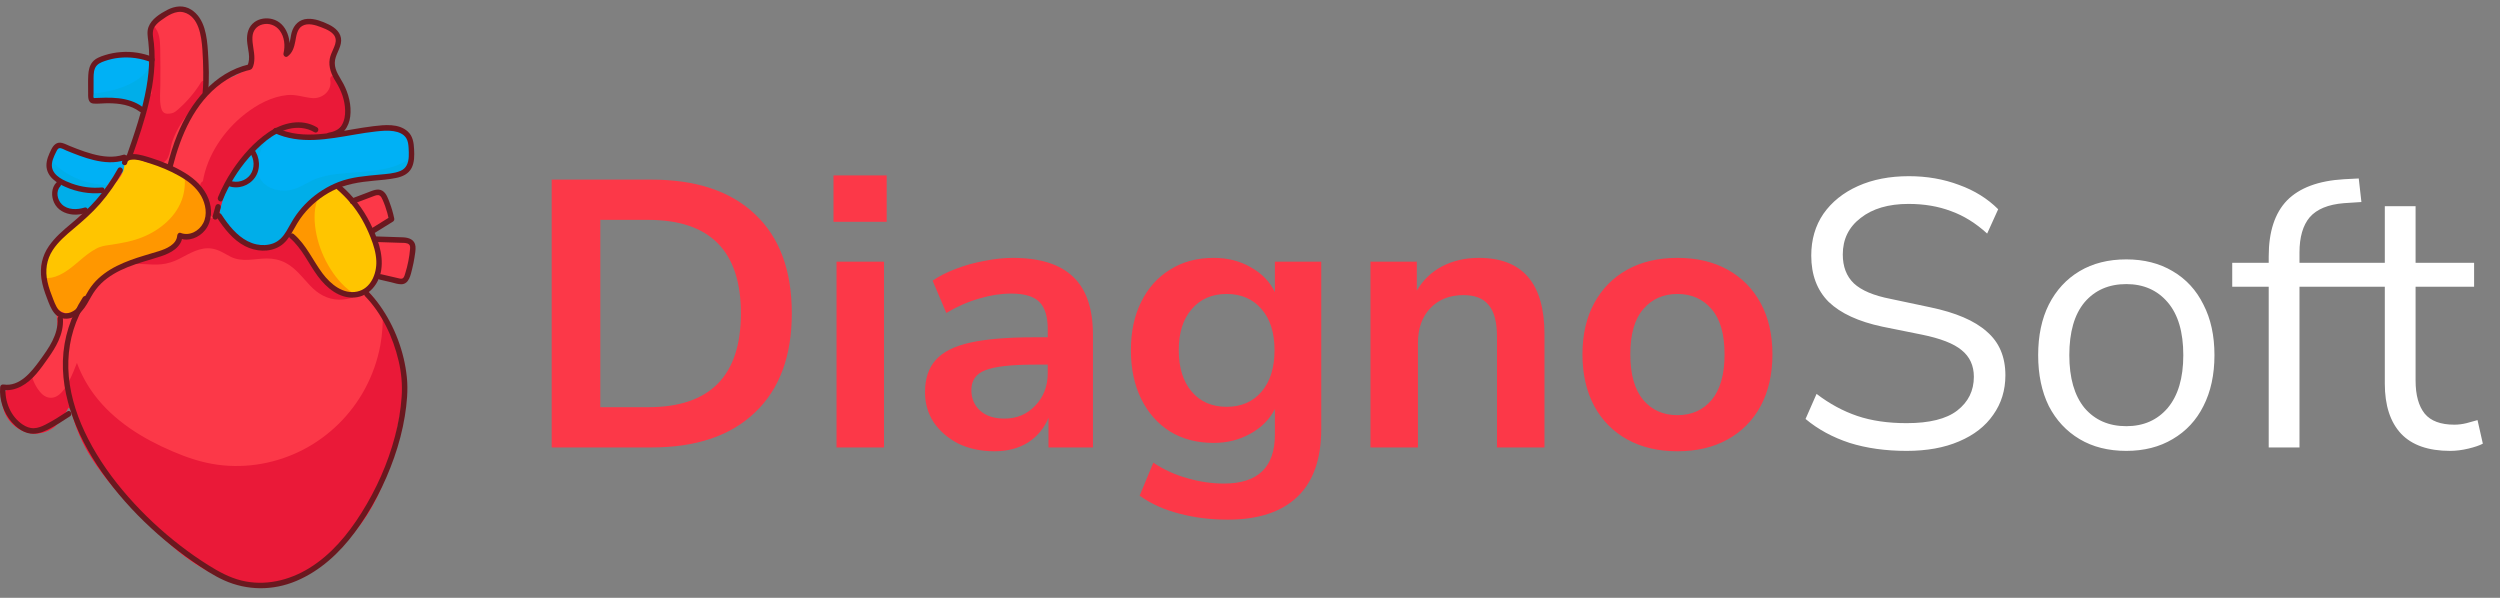 <svg width="184" height="44" viewBox="0 0 184 44" fill="none" xmlns="http://www.w3.org/2000/svg">
<rect x="0" y="0" width="184" height="44" fill="#808080" stroke="none"/>
<g clip-path="url(#clip0_7108_2338)">
<path d="M29.398 25.532C28.945 24.049 27.403 21.348 26.098 20.506C25.45 20.087 24.861 19.685 24.343 19.097C23.854 18.543 23.413 17.947 22.86 17.456C20.843 15.664 18.05 15.382 15.478 15.257C15.464 15.169 15.447 15.081 15.421 14.993C15.4 14.919 15.338 14.893 15.276 14.899C15.079 14.455 14.866 14.077 14.733 13.887C14.442 13.47 14.108 13.089 13.76 12.723C13.28 12.218 12.955 11.904 13.222 11.136C13.594 10.067 14.107 9.077 14.68 8.108C15.214 7.205 15.373 6.438 15.27 5.387C15.165 4.304 15.094 3.15 14.834 2.093C14.386 0.276 12.385 0.597 11.402 1.767C11.38 1.793 11.372 1.821 11.37 1.85C11.352 1.868 11.335 1.893 11.325 1.928C11.174 2.442 11.189 2.968 11.225 3.499C11.28 4.332 11.265 5.087 11.123 5.913C10.827 7.637 10.359 9.429 9.738 11.062C9.12 12.689 8.001 13.865 6.773 15.028C6.191 15.578 5.624 16.144 5.07 16.723C4.518 17.3 3.877 17.88 3.443 18.559C2.685 19.745 3.026 20.868 3.713 21.982C4.346 23.01 4.326 24.324 3.959 25.45C3.609 26.524 2.672 27.006 1.838 28.077C1.534 28.468 0.873 28.309 0.514 28.681C0.174 29.035 0.12 29.538 0.234 30.005C0.547 31.286 1.856 32.16 3.108 31.85C3.671 31.71 4.131 31.388 4.481 30.919C4.676 30.659 4.845 30.305 5.048 29.99C5.091 30.058 5.155 30.111 5.227 30.143C5.539 31.427 6.047 32.659 6.817 33.826C8.334 36.126 10.422 38.202 12.462 40.012C14.446 41.773 16.537 43.051 19.241 43.062C20.556 43.068 21.977 42.769 23.017 41.991C24.027 41.236 24.974 40.389 25.828 39.452C27.484 37.636 28.621 35.068 29.037 32.555C29.509 29.713 30.233 28.269 29.398 25.532Z" fill="#FC3848"/>
<path d="M26.097 20.506C25.449 20.088 24.861 19.686 24.343 19.098C23.854 18.543 23.413 17.948 22.86 17.456C20.842 15.665 18.049 15.382 15.477 15.257C15.476 15.25 15.475 15.244 15.474 15.238C14.947 15.395 14.432 15.592 13.938 15.837C13.356 16.125 12.817 16.477 12.266 16.82C11.303 17.416 10.315 17.988 9.425 18.697C9.067 18.982 8.733 19.292 8.422 19.624C8.681 19.535 8.947 19.471 9.224 19.439C9.695 19.386 10.175 19.415 10.646 19.442C11.051 19.466 11.457 19.492 11.862 19.453C12.318 19.409 12.777 19.263 13.187 19.054C13.967 18.657 14.731 18.146 15.639 18.303C16.13 18.387 16.528 18.666 16.963 18.89C17.372 19.101 17.825 19.144 18.275 19.123C18.729 19.103 19.18 19.025 19.636 19.024C20.125 19.023 20.605 19.122 21.04 19.356C21.771 19.75 22.259 20.421 22.821 21.017C23.394 21.626 24.089 22.038 24.932 22.055C25.696 22.07 26.405 21.79 27.015 21.342C26.708 20.991 26.396 20.699 26.097 20.506H26.097Z" fill="#EA1938"/>
<path d="M29.397 25.532C29.184 24.833 28.728 23.863 28.17 22.945C28.186 23.766 28.146 24.586 27.994 25.404C27.785 26.529 27.398 27.622 26.858 28.624C25.822 30.544 24.205 32.121 22.295 33.105C20.359 34.101 18.154 34.497 16.005 34.203C14.845 34.044 13.755 33.675 12.679 33.212C11.576 32.737 10.504 32.184 9.514 31.491C8.554 30.819 7.674 30.025 6.96 29.08C6.414 28.357 5.977 27.559 5.662 26.708C5.66 26.712 5.659 26.716 5.657 26.721C5.495 27.145 5.325 27.569 5.12 27.974C4.845 28.517 4.383 29.326 3.683 29.275C3.28 29.246 2.987 28.938 2.771 28.614C2.599 28.356 2.463 28.075 2.366 27.781C2.2 27.897 2.025 27.998 1.838 28.078C1.388 28.269 0.873 28.31 0.514 28.682C0.174 29.035 0.12 29.538 0.234 30.005C0.547 31.286 1.856 32.161 3.108 31.85C3.671 31.71 4.131 31.388 4.481 30.92C4.676 30.659 4.845 30.306 5.048 29.991C5.091 30.058 5.155 30.111 5.227 30.143C5.539 31.428 6.047 32.659 6.817 33.827C8.334 36.126 10.422 38.203 12.462 40.013C14.446 41.774 16.704 43.008 19.408 43.02C20.723 43.026 21.977 42.77 23.017 41.992C24.027 41.236 24.974 40.389 25.828 39.453C27.484 37.636 28.621 35.069 29.037 32.556C29.508 29.713 30.233 28.269 29.397 25.533V25.532Z" fill="#EA1938"/>
<path d="M24.642 5.044C24.503 4.324 24.961 3.648 24.769 2.938C24.612 2.356 24.087 1.874 23.558 1.644C23.124 1.455 22.631 1.436 22.209 1.67C21.529 2.047 21.598 2.665 21.504 3.347C21.446 3.773 21.284 3.852 21.142 3.434C21.093 3.29 20.997 2.857 20.984 2.705C20.918 1.904 20.203 1.372 19.329 1.6C18.874 1.719 18.587 2.083 18.458 2.533C18.257 3.235 18.656 4.048 18.347 4.707C18.009 5.427 17 5.649 16.364 5.987C15.743 6.316 15.182 6.75 14.704 7.275C13.601 8.486 13.063 10.18 12.891 11.811C12.542 11.848 12.371 12.402 12.768 12.529C14.179 12.982 15.114 14.24 15.171 15.755C15.186 16.166 15.72 16.153 15.872 15.854C17.254 13.145 19.267 9.724 22.768 10.041C23.86 10.14 25.219 10.121 25.607 8.754C26.007 7.344 24.891 6.33 24.642 5.043V5.044Z" fill="#FC3848"/>
<path d="M9.261 11.81C9.263 11.642 9.107 11.474 8.931 11.496C8.837 11.509 8.742 11.523 8.647 11.537C8.63 11.539 8.614 11.542 8.597 11.545C8.397 11.575 8.196 11.608 7.993 11.639C7.655 11.657 7.316 11.631 6.983 11.566C6.196 11.412 5.445 11.079 4.731 10.713C4.641 10.667 4.552 10.674 4.476 10.711C4.385 10.681 4.278 10.698 4.197 10.789C3.814 11.224 3.503 12.008 3.642 12.607C3.748 13.059 4.079 13.351 4.446 13.584C4.302 13.751 4.127 13.88 4.069 14.136C4.009 14.405 4.086 14.7 4.236 14.925C4.604 15.475 5.428 15.684 6.037 15.683C6.85 15.682 6.984 15.069 7.373 14.427C7.694 13.896 8.046 13.389 8.425 12.902C8.456 12.906 8.489 12.906 8.525 12.897C8.875 12.813 9.269 12.66 9.338 12.245C9.363 12.093 9.333 11.937 9.261 11.81H9.261Z" fill="#00B1F5"/>
<path d="M29.051 9.436C28.145 9.28 27.114 9.472 26.21 9.579C25.155 9.704 24.12 10.009 23.06 10.091C22.531 10.132 21.969 10.103 21.468 9.908C21.148 9.783 20.845 9.449 20.484 9.454C20.259 9.457 20.115 9.592 19.953 9.738C19.569 10.086 19.214 10.499 18.906 10.923C18.84 10.873 18.769 10.826 18.691 10.786C18.618 10.748 18.539 10.837 18.568 10.91C18.6 10.992 18.629 11.076 18.656 11.161C18.576 11.155 18.497 11.176 18.438 11.231C18.155 11.493 17.888 11.772 17.654 12.081C17.412 12.399 17.245 12.776 17 13.086C16.91 13.199 16.91 13.374 16.979 13.502C16.954 13.513 16.928 13.524 16.903 13.538C16.702 13.651 16.602 13.886 16.502 14.088C16.164 14.772 15.98 15.529 16.371 16.232C16.747 16.908 17.455 17.442 18.091 17.835C19.38 18.633 20.547 17.944 21.448 16.88C22.565 15.562 23.25 13.971 25.052 13.514C25.154 13.488 25.227 13.428 25.275 13.352C26.2 13.274 27.122 13.161 28.038 12.998C28.684 12.882 29.38 12.749 29.903 12.311C31.021 11.372 30.393 9.666 29.051 9.436Z" fill="#00B1F5"/>
<g style="mix-blend-mode:multiply" opacity="0.55">
<path d="M28.305 12.431C27.309 12.622 26.279 12.675 25.27 12.76C24.821 12.798 24.374 12.852 23.934 12.956C23.693 13.014 23.445 13.078 23.213 13.17C23.033 13.242 22.86 13.342 22.688 13.433C22.326 13.626 21.96 13.829 21.565 13.941C21.147 14.058 20.705 14.064 20.285 13.955C19.731 13.81 19.243 13.472 19.032 12.911C18.847 12.415 18.928 11.841 19.093 11.352C19.277 10.802 19.563 10.291 19.905 9.83C19.944 9.778 19.983 9.727 20.023 9.676C20 9.696 19.977 9.717 19.953 9.738C19.569 10.086 19.214 10.499 18.906 10.923C18.84 10.873 18.769 10.827 18.691 10.787C18.618 10.749 18.539 10.838 18.568 10.911C18.6 10.992 18.629 11.076 18.656 11.161C18.576 11.156 18.497 11.177 18.438 11.232C18.155 11.494 17.888 11.773 17.654 12.082C17.412 12.4 17.245 12.776 17 13.087C16.91 13.2 16.91 13.375 16.979 13.503C16.954 13.513 16.928 13.525 16.903 13.539C16.702 13.652 16.602 13.887 16.502 14.088C16.164 14.773 15.98 15.529 16.371 16.233C16.747 16.908 17.455 17.443 18.091 17.836C19.38 18.634 20.547 17.944 21.448 16.881C22.565 15.563 23.25 13.972 25.052 13.515C25.154 13.489 25.227 13.428 25.275 13.353C26.2 13.275 27.122 13.162 28.038 12.998C28.684 12.883 29.38 12.75 29.903 12.311C30.188 12.072 30.359 11.783 30.434 11.481C29.799 11.959 29.084 12.282 28.305 12.432V12.431Z" fill="#00ABE0"/>
</g>
<path d="M11.021 6.064C11.054 5.7 11.163 5.139 11.007 4.786C10.984 4.734 10.954 4.686 10.922 4.641C10.931 4.632 10.941 4.624 10.948 4.613C10.981 4.565 11.005 4.508 10.992 4.447C10.977 4.374 10.937 4.291 10.859 4.267C10.728 4.228 10.584 4.219 10.449 4.241C10.438 4.243 10.428 4.247 10.417 4.252C10.044 4.082 9.589 4.02 9.258 4.004C8.531 3.97 7.742 4.174 7.156 4.63C6.465 5.168 6.588 6.318 6.577 7.111C6.574 7.323 6.703 7.473 6.916 7.464C8.15 7.411 9.479 7.096 10.486 7.992C10.614 8.106 10.787 7.946 10.737 7.799C10.725 7.764 10.711 7.731 10.697 7.698C10.712 7.678 10.726 7.655 10.737 7.627C10.93 7.137 10.972 6.587 11.021 6.063V6.064Z" fill="#00B1F5"/>
<g style="mix-blend-mode:multiply" opacity="0.55">
<path d="M5.462 13.046C4.802 12.743 4.149 12.294 3.708 11.689C3.612 11.998 3.576 12.323 3.642 12.607C3.747 13.059 4.079 13.351 4.446 13.584C4.301 13.751 4.127 13.88 4.069 14.136C4.009 14.405 4.085 14.7 4.236 14.925C4.604 15.475 5.428 15.684 6.036 15.683C6.85 15.682 6.984 15.069 7.372 14.427C7.541 14.149 7.717 13.879 7.902 13.613C7.064 13.611 6.223 13.395 5.462 13.046H5.462Z" fill="#00ABE0"/>
</g>
<g style="mix-blend-mode:multiply" opacity="0.55">
<path d="M6.577 6.924C6.578 6.988 6.578 7.052 6.577 7.112C6.574 7.324 6.702 7.473 6.916 7.464C8.15 7.412 9.479 7.096 10.486 7.992C10.614 8.106 10.786 7.947 10.737 7.799C10.725 7.764 10.711 7.731 10.697 7.699C10.712 7.678 10.726 7.655 10.737 7.627C10.93 7.138 10.972 6.588 11.02 6.064C11.05 5.744 11.137 5.27 11.052 4.921C10.093 6.341 8.217 6.763 6.577 6.924Z" fill="#00ABE0"/>
</g>
<path d="M30.227 17.821C29.945 17.541 29.347 17.572 28.969 17.535C28.808 17.519 28.452 17.552 28.231 17.485C28.207 17.499 28.183 17.511 28.159 17.515C28.089 17.529 28.016 17.531 27.949 17.558C27.917 17.569 27.883 17.576 27.848 17.576C27.788 17.576 27.732 17.561 27.68 17.53C27.579 17.469 27.515 17.355 27.515 17.234C27.515 17.199 27.519 17.161 27.527 17.127C27.549 17.03 27.622 16.963 27.698 16.91C27.723 16.891 27.751 16.876 27.78 16.863C27.841 16.834 27.903 16.811 27.966 16.793C27.995 16.736 28.049 16.686 28.129 16.643C28.184 16.572 28.26 16.518 28.32 16.451C28.85 15.855 28.822 14.912 28.124 14.447C27.807 14.235 27.401 14.188 27.038 14.284C26.896 14.322 26.766 14.378 26.639 14.456C26.547 14.513 26.46 14.628 26.368 14.668C26.112 14.777 26.198 14.746 26.009 14.603C25.6 14.292 25.416 13.837 24.87 13.697C24.395 13.576 24.382 13.68 23.977 13.944C22.978 14.597 21.736 15.872 21.284 16.971C21.198 17.179 21.444 17.356 21.606 17.245C21.939 18.18 22.582 19.058 23.14 19.833C23.681 20.586 24.32 21.538 25.273 21.751C25.696 21.845 26.117 21.778 26.501 21.577C27.001 21.315 27.191 20.901 27.564 20.514C28.052 20.007 28.528 20.486 29.071 20.582C29.421 20.644 29.736 20.582 29.932 20.262C30.298 19.666 30.777 18.363 30.228 17.82L30.227 17.821Z" fill="#FC3848"/>
<path d="M14.203 13.451C13.636 12.976 13.08 12.402 12.389 12.208C11.505 11.96 10.605 11.771 9.701 11.62C9.64 11.61 9.585 11.612 9.538 11.626C9.533 11.617 9.53 11.609 9.526 11.601C9.381 11.338 9.043 11.594 9.109 11.839C9.326 12.646 8.659 13.304 8.158 13.823C7.607 14.394 7.043 14.952 6.453 15.481C5.55 16.292 4.585 17.07 3.934 18.123C3.426 18.945 3.155 19.926 3.291 20.902C3.405 21.721 3.889 22.734 4.725 22.993C5.71 23.299 6.197 22.052 6.681 21.432C7.438 20.459 8.442 19.68 9.559 19.194C10.641 18.724 11.916 18.765 12.834 17.953C13.278 17.559 14.286 17.282 14.783 16.987C16.136 16.183 15.236 14.317 14.203 13.451L14.203 13.451Z" fill="#FFC500"/>
<path d="M27.852 18.845C27.749 17.933 27.354 17.098 26.883 16.329C26.435 15.597 25.761 14.329 24.992 13.912C24.202 13.483 23.647 14.198 23.064 14.748C22.425 15.35 21.815 16.071 21.546 16.931C21.366 17.021 21.264 17.299 21.468 17.468C22.4 18.241 22.988 19.064 23.637 20.076C24.089 20.779 24.691 21.469 25.519 21.685C27.173 22.117 28.013 20.259 27.852 18.846V18.845Z" fill="#FFC500"/>
<path d="M14.203 13.451C13.997 13.278 13.793 13.093 13.584 12.918C13.643 13.524 13.594 14.135 13.378 14.72C12.867 16.11 11.562 17.08 10.231 17.553C9.59 17.781 8.917 17.896 8.249 18.002C7.946 18.049 7.637 18.078 7.346 18.183C7.222 18.228 7.184 18.246 7.052 18.317C6.948 18.372 6.847 18.433 6.748 18.497C5.936 19.023 5.263 19.835 4.352 20.253C4.005 20.413 3.63 20.499 3.257 20.455C3.259 20.604 3.27 20.753 3.29 20.902C3.404 21.721 3.889 22.733 4.725 22.993C5.709 23.299 6.197 22.052 6.68 21.432C7.437 20.459 8.441 19.679 9.558 19.194C10.64 18.723 11.915 18.765 12.833 17.953C13.277 17.559 14.286 17.282 14.783 16.987C16.136 16.183 15.235 14.317 14.203 13.451V13.451Z" fill="#FF9700"/>
<path d="M26.194 21.702C25.427 21.258 24.81 20.565 24.333 19.814C23.842 19.041 23.478 18.162 23.292 17.259C23.123 16.442 23.074 15.548 23.338 14.746C23.379 14.618 23.431 14.499 23.487 14.382C23.341 14.495 23.2 14.62 23.064 14.748C22.425 15.35 21.815 16.071 21.546 16.931C21.366 17.021 21.264 17.299 21.468 17.468C22.4 18.241 22.988 19.064 23.637 20.076C24.089 20.779 24.691 21.469 25.519 21.685C25.78 21.753 26.022 21.764 26.242 21.729C26.226 21.72 26.21 21.712 26.194 21.703V21.702Z" fill="#FF9700"/>
<path d="M24.681 5.621C24.532 5.491 24.263 5.635 24.303 5.84C24.47 6.68 23.724 7.292 22.957 7.218C22.332 7.157 21.79 6.936 21.146 6.997C20.012 7.105 18.928 7.689 18.034 8.389C16.515 9.577 15.264 11.377 14.933 13.339C14.792 13.41 14.691 13.568 14.76 13.764C15 14.445 15.249 15.124 15.495 15.803C15.619 16.146 16.083 16.048 16.145 15.721C16.427 14.237 17.064 12.845 17.999 11.675C18.614 10.904 19.762 9.692 20.863 9.615C21.261 9.95 21.678 10.094 22.191 10.073C22.297 10.068 22.371 10.011 22.412 9.933C22.521 9.979 22.628 10.021 22.735 10.05C23.021 10.127 23.313 10.151 23.607 10.111C24.222 10.026 24.8 9.666 25.181 9.169C26.036 8.055 25.676 6.486 24.681 5.62V5.621Z" fill="#EA1938"/>
<path d="M14.8 6.051C14.34 6.806 13.74 7.507 13.075 8.08C12.854 8.27 12.756 8.335 12.449 8.366C12.024 8.409 11.894 8.179 11.825 7.775C11.741 7.283 11.798 6.753 11.802 6.256C11.807 5.371 11.813 4.485 11.793 3.6C11.778 2.975 11.756 2.339 11.284 1.892C11.252 1.862 11.191 1.888 11.188 1.932C11.136 3.049 11.157 4.185 11.151 5.305C11.148 5.839 11.143 6.375 11.145 6.909C11.075 6.943 11.017 7.009 10.997 7.112C10.736 8.474 10.368 9.838 9.591 10.996C9.469 11.177 9.531 11.388 9.717 11.488C10.312 11.808 11.211 12.154 11.898 11.993C12.535 11.845 12.505 10.898 12.689 10.389C13.005 9.512 13.507 8.722 14.131 8.043C14.62 7.511 15.179 7.017 15.239 6.241C15.256 6.014 14.94 5.822 14.8 6.051V6.051Z" fill="#EA1938"/>
<path d="M26.861 21.79C28.105 23.07 28.925 24.808 29.336 26.554C29.543 27.429 29.622 28.314 29.56 29.212C29.493 30.205 29.315 31.187 29.061 32.147C28.537 34.13 27.688 36.023 26.603 37.747C25.596 39.348 24.369 40.825 22.76 41.813C21.263 42.732 19.492 43.149 17.773 42.727C16.884 42.508 16.094 42.073 15.319 41.587C14.618 41.146 13.938 40.67 13.28 40.163C11.888 39.092 10.592 37.881 9.427 36.554C8.288 35.257 7.27 33.835 6.478 32.286C5.752 30.866 5.211 29.313 5.065 27.708C4.923 26.15 5.169 24.575 5.841 23.165C6.019 22.792 6.223 22.433 6.447 22.087C6.591 21.867 6.244 21.661 6.102 21.88C5.201 23.268 4.68 24.876 4.629 26.545C4.579 28.195 4.971 29.825 5.597 31.334C6.276 32.974 7.234 34.481 8.325 35.862C9.457 37.295 10.747 38.597 12.139 39.764C12.809 40.325 13.504 40.856 14.222 41.352C14.945 41.85 15.694 42.352 16.493 42.712C18.194 43.476 20.087 43.482 21.802 42.761C23.552 42.026 24.988 40.704 26.119 39.171C27.348 37.506 28.325 35.636 29.012 33.67C29.357 32.684 29.627 31.667 29.795 30.633C29.948 29.687 30.041 28.719 29.944 27.762C29.754 25.886 29.043 24.011 27.96 22.488C27.711 22.139 27.441 21.806 27.143 21.5C26.961 21.313 26.678 21.603 26.861 21.79Z" fill="#6B181F"/>
<path d="M8.673 12.419C8.233 13.219 7.717 13.971 7.124 14.658C6.553 15.319 5.913 15.894 5.247 16.451C4.647 16.952 4.042 17.466 3.592 18.12C3.101 18.835 2.922 19.667 3.051 20.531C3.123 21.013 3.277 21.478 3.451 21.93C3.599 22.316 3.74 22.727 4.002 23.049C4.553 23.726 5.488 23.48 6.014 22.907C6.31 22.584 6.508 22.186 6.725 21.808C6.926 21.457 7.16 21.14 7.447 20.86C7.999 20.323 8.687 19.949 9.39 19.664C10.192 19.337 11.028 19.133 11.848 18.864C12.563 18.63 13.381 18.202 13.443 17.339C13.359 17.405 13.274 17.471 13.19 17.537C13.867 17.804 14.648 17.496 15.095 16.939C15.618 16.29 15.639 15.38 15.342 14.622C15.019 13.797 14.366 13.19 13.637 12.739C12.842 12.248 11.958 11.883 11.072 11.608C10.5 11.431 9.103 10.952 8.973 11.956C8.958 12.066 9.075 12.16 9.173 12.161C9.293 12.162 9.359 12.065 9.373 11.956C9.402 11.729 9.795 11.739 9.947 11.749C10.307 11.774 10.681 11.914 11.024 12.023C11.773 12.259 12.508 12.564 13.194 12.952C13.831 13.312 14.447 13.776 14.813 14.436C15.138 15.021 15.282 15.803 14.957 16.422C14.645 17.016 13.934 17.392 13.296 17.141C13.166 17.09 13.052 17.219 13.043 17.339C12.995 18.002 12.226 18.314 11.699 18.482C10.995 18.706 10.28 18.889 9.587 19.149C8.912 19.401 8.246 19.708 7.664 20.145C7.373 20.363 7.101 20.609 6.866 20.89C6.615 21.192 6.42 21.527 6.227 21.87C6.035 22.213 5.832 22.581 5.511 22.815C5.239 23.014 4.86 23.149 4.541 22.982C4.21 22.808 4.062 22.388 3.929 22.057C3.756 21.625 3.593 21.186 3.493 20.73C3.313 19.906 3.424 19.111 3.883 18.407C4.285 17.79 4.857 17.304 5.412 16.839C6.101 16.26 6.773 15.675 7.367 14.992C7.999 14.267 8.552 13.472 9.017 12.626C9.143 12.396 8.798 12.188 8.671 12.419L8.673 12.419Z" fill="#6B181F"/>
<path d="M4.232 23.463C4.307 24.626 3.585 25.622 2.943 26.508C2.318 27.369 1.45 28.478 0.264 28.299C0.129 28.279 0.023 28.352 0.011 28.497C-0.065 29.434 0.259 30.383 0.872 31.079C1.185 31.434 1.592 31.75 2.048 31.873C2.557 32.009 3.059 31.852 3.517 31.621C4.084 31.336 4.628 30.988 5.158 30.635C5.373 30.492 5.173 30.137 4.956 30.281C4.434 30.628 3.899 30.969 3.341 31.253C3.078 31.387 2.792 31.506 2.494 31.515C2.195 31.524 1.92 31.413 1.672 31.248C0.793 30.664 0.326 29.552 0.411 28.497C0.327 28.563 0.242 28.629 0.158 28.695C1.157 28.846 2.031 28.263 2.667 27.522C2.987 27.149 3.274 26.744 3.556 26.34C3.838 25.939 4.107 25.523 4.307 25.071C4.532 24.564 4.668 24.023 4.632 23.463C4.615 23.201 4.215 23.199 4.232 23.463V23.463Z" fill="#6B181F"/>
<path d="M9.711 11.569C10.646 8.897 11.62 6.074 11.328 3.188C11.293 2.845 11.18 2.447 11.308 2.113C11.408 1.85 11.641 1.654 11.859 1.496C12.33 1.154 12.932 0.744 13.537 0.912C14.636 1.218 14.823 2.655 14.895 3.636C14.936 4.199 14.954 4.764 14.959 5.329C14.963 5.821 14.963 6.318 14.912 6.808C14.885 7.07 15.285 7.068 15.312 6.808C15.415 5.818 15.37 4.794 15.306 3.803C15.236 2.699 15.083 1.357 14.082 0.715C13.514 0.35 12.87 0.434 12.296 0.736C11.78 1.008 11.151 1.4 10.932 1.98C10.799 2.331 10.873 2.699 10.915 3.059C10.958 3.443 10.979 3.83 10.98 4.216C10.981 4.97 10.904 5.721 10.772 6.462C10.468 8.176 9.898 9.825 9.326 11.46C9.239 11.709 9.625 11.817 9.711 11.57L9.711 11.569Z" fill="#6B181F"/>
<path d="M12.704 12.309C13.299 9.957 14.318 7.563 16.311 6.118C16.765 5.79 17.258 5.514 17.782 5.323C17.905 5.279 18.029 5.238 18.154 5.203C18.286 5.165 18.468 5.161 18.552 5.037C18.689 4.835 18.72 4.529 18.723 4.291C18.729 3.768 18.555 3.26 18.579 2.736C18.601 2.266 18.87 1.913 19.317 1.798C19.794 1.675 20.293 1.852 20.592 2.254C20.94 2.722 21.001 3.367 20.866 3.925C20.827 4.087 21.009 4.263 21.16 4.157C21.525 3.898 21.649 3.484 21.732 3.056C21.809 2.659 21.857 2.149 22.23 1.917C22.651 1.655 23.227 1.846 23.65 2.009C24.043 2.162 24.637 2.39 24.704 2.885C24.738 3.13 24.631 3.377 24.536 3.595C24.433 3.833 24.316 4.073 24.269 4.331C24.159 4.933 24.405 5.521 24.717 6.017C25.114 6.649 25.386 7.368 25.402 8.127C25.41 8.496 25.354 8.878 25.159 9.195C24.944 9.542 24.582 9.703 24.198 9.761C23.944 9.8 24.052 10.195 24.304 10.157C24.7 10.097 25.087 9.924 25.354 9.608C25.599 9.316 25.729 8.953 25.777 8.574C25.882 7.758 25.655 6.888 25.278 6.172C25.016 5.674 24.637 5.224 24.64 4.625C24.643 4.045 25.093 3.582 25.109 3C25.125 2.415 24.669 2.032 24.199 1.804C23.722 1.574 23.174 1.357 22.638 1.387C22.031 1.42 21.625 1.818 21.462 2.402C21.339 2.843 21.365 3.514 20.958 3.803C21.056 3.88 21.154 3.957 21.252 4.035C21.497 3.02 21.137 1.685 20.036 1.403C19.596 1.291 19.093 1.357 18.721 1.632C18.288 1.953 18.15 2.476 18.183 3.004C18.221 3.588 18.482 4.273 18.207 4.83C18.247 4.799 18.287 4.767 18.327 4.736C15.782 5.33 14.016 7.537 13.053 9.911C12.751 10.654 12.516 11.422 12.319 12.2C12.254 12.456 12.64 12.565 12.704 12.309L12.704 12.309Z" fill="#6B181F"/>
<path d="M16.389 14.723C16.861 13.587 17.507 12.531 18.309 11.611C19.089 10.717 20.049 9.8 21.213 9.5C21.856 9.335 22.554 9.381 23.134 9.729C23.356 9.863 23.558 9.508 23.336 9.374C22.187 8.684 20.791 9.032 19.743 9.749C18.692 10.468 17.803 11.476 17.094 12.543C16.681 13.163 16.331 13.825 16.043 14.515C15.943 14.755 16.288 14.965 16.389 14.723Z" fill="#6B181F"/>
<path d="M18.386 11.243C18.744 11.693 18.759 12.408 18.413 12.869C18.074 13.321 17.457 13.489 16.94 13.302C16.696 13.214 16.592 13.611 16.833 13.698C17.521 13.946 18.331 13.679 18.758 13.076C19.206 12.447 19.14 11.545 18.668 10.953C18.6 10.867 18.457 10.88 18.386 10.953C18.303 11.038 18.317 11.157 18.386 11.243V11.243Z" fill="#6B181F"/>
<path d="M15.859 15.168C15.79 15.415 15.721 15.661 15.653 15.908C15.624 16.011 15.688 16.136 15.793 16.16C15.899 16.185 16.008 16.127 16.038 16.017C16.107 15.77 16.176 15.524 16.244 15.277C16.273 15.174 16.209 15.049 16.104 15.024C15.998 15 15.889 15.057 15.859 15.168V15.168Z" fill="#6B181F"/>
<path d="M20.188 9.783C22.074 10.66 24.151 10.24 26.11 9.905C26.624 9.817 27.139 9.733 27.657 9.677C28.089 9.631 28.535 9.584 28.968 9.654C29.326 9.711 29.713 9.85 29.909 10.185C30.032 10.396 30.059 10.643 30.073 10.884C30.086 11.101 30.095 11.321 30.084 11.539C30.062 11.998 29.904 12.404 29.463 12.584C28.991 12.776 28.439 12.803 27.939 12.851C26.919 12.95 25.893 13.019 24.925 13.393C24.101 13.712 23.341 14.191 22.69 14.8C22.361 15.108 22.066 15.449 21.801 15.816C21.523 16.201 21.316 16.625 21.07 17.031C20.834 17.423 20.532 17.756 20.1 17.914C19.709 18.057 19.281 18.072 18.876 17.985C17.966 17.789 17.261 17.109 16.71 16.376C16.564 16.182 16.427 15.981 16.294 15.778C16.151 15.56 15.804 15.765 15.949 15.985C16.497 16.819 17.139 17.654 18.033 18.114C18.811 18.514 19.803 18.596 20.575 18.138C21.003 17.884 21.288 17.472 21.53 17.041C21.768 16.617 22.001 16.197 22.304 15.816C22.894 15.074 23.634 14.468 24.47 14.041C25.424 13.554 26.447 13.398 27.498 13.302C28.053 13.252 28.613 13.208 29.161 13.096C29.614 13.003 30.066 12.806 30.292 12.365C30.506 11.948 30.5 11.457 30.479 10.998C30.457 10.517 30.388 10.023 30.019 9.685C29.347 9.067 28.303 9.189 27.48 9.287C26.398 9.416 25.331 9.652 24.25 9.793C23.215 9.928 22.144 9.982 21.127 9.7C20.875 9.629 20.628 9.54 20.389 9.429C20.157 9.321 19.953 9.675 20.188 9.784V9.783Z" fill="#6B181F"/>
<path d="M10.488 7.869C9.971 7.483 9.356 7.305 8.728 7.231C8.406 7.194 8.081 7.185 7.757 7.189C7.594 7.191 7.432 7.196 7.269 7.203C7.198 7.206 7.127 7.209 7.055 7.212C7.028 7.214 6.985 7.221 6.956 7.217C6.874 7.205 6.914 7.231 6.886 7.17C6.859 7.112 6.886 6.95 6.886 6.884C6.886 6.783 6.886 6.682 6.886 6.582C6.887 6.38 6.887 6.179 6.888 5.977C6.889 5.665 6.869 5.321 6.991 5.027C7.122 4.716 7.422 4.59 7.716 4.49C8.053 4.375 8.403 4.293 8.757 4.256C9.567 4.171 10.378 4.285 11.137 4.587C11.377 4.683 11.481 4.286 11.243 4.192C10.503 3.896 9.697 3.772 8.904 3.833C8.504 3.863 8.106 3.936 7.722 4.057C7.394 4.161 7.031 4.288 6.804 4.567C6.583 4.838 6.515 5.185 6.496 5.529C6.472 5.945 6.487 6.366 6.486 6.783C6.486 7.14 6.445 7.599 6.909 7.626C7.26 7.647 7.621 7.596 7.974 7.599C8.787 7.605 9.614 7.72 10.287 8.224C10.495 8.379 10.695 8.023 10.489 7.869L10.488 7.869Z" fill="#6B181F"/>
<path d="M9.083 11.389C8.339 11.632 7.553 11.534 6.811 11.335C6.421 11.231 6.039 11.097 5.662 10.953C5.486 10.885 5.311 10.815 5.137 10.745C4.953 10.67 4.767 10.572 4.575 10.522C4.185 10.421 3.937 10.669 3.773 11.003C3.593 11.369 3.408 11.774 3.418 12.194C3.438 12.996 4.152 13.459 4.793 13.747C5.645 14.129 6.58 14.29 7.507 14.207C7.761 14.184 7.764 13.773 7.507 13.796C6.751 13.864 5.994 13.768 5.279 13.506C4.747 13.311 3.937 12.971 3.829 12.316C3.765 11.933 3.956 11.542 4.118 11.21C4.169 11.106 4.235 10.938 4.359 10.908C4.508 10.872 4.741 11.022 4.877 11.078C5.538 11.348 6.205 11.614 6.898 11.781C7.649 11.962 8.444 12.029 9.188 11.785C9.433 11.705 9.328 11.309 9.082 11.389L9.083 11.389Z" fill="#6B181F"/>
<path d="M4.15 13.432C3.772 13.83 3.759 14.429 3.98 14.912C4.229 15.458 4.783 15.737 5.346 15.79C5.676 15.821 6.014 15.771 6.329 15.672C6.574 15.595 6.469 15.199 6.222 15.277C5.683 15.446 4.983 15.466 4.548 15.034C4.212 14.7 4.092 14.081 4.432 13.722C4.612 13.533 4.33 13.242 4.15 13.432L4.15 13.432Z" fill="#6B181F"/>
<path d="M24.794 13.926C25.532 14.56 26.162 15.301 26.648 16.155C26.889 16.579 27.097 17.023 27.276 17.478C27.493 18.028 27.673 18.607 27.697 19.205C27.735 20.159 27.284 21.248 26.287 21.46C25.257 21.68 24.333 20.915 23.747 20.134C23.024 19.172 22.544 18.018 21.62 17.227C21.424 17.058 21.139 17.347 21.337 17.517C22.227 18.278 22.697 19.386 23.384 20.317C24.03 21.192 24.972 21.988 26.11 21.897C27.158 21.812 27.9 20.9 28.058 19.873C28.242 18.671 27.762 17.457 27.238 16.406C26.706 15.339 25.972 14.405 25.077 13.635C24.881 13.467 24.597 13.756 24.794 13.925L24.794 13.926Z" fill="#6B181F"/>
<path d="M25.987 15.009C26.319 14.883 26.651 14.758 26.983 14.633C27.156 14.567 27.328 14.499 27.503 14.436C27.638 14.387 27.816 14.315 27.95 14.4C28.053 14.465 28.11 14.594 28.159 14.703C28.229 14.855 28.29 15.012 28.346 15.169C28.464 15.501 28.558 15.841 28.629 16.186C28.66 16.108 28.691 16.031 28.721 15.954C28.28 16.228 27.838 16.502 27.397 16.776C27.177 16.913 27.378 17.268 27.599 17.131C28.04 16.857 28.482 16.583 28.923 16.308C29.003 16.259 29.034 16.167 29.015 16.077C28.934 15.687 28.825 15.304 28.685 14.933C28.567 14.623 28.446 14.228 28.152 14.045C27.806 13.83 27.397 14.04 27.06 14.167C26.667 14.316 26.274 14.464 25.881 14.613C25.641 14.704 25.745 15.101 25.987 15.009Z" fill="#6B181F"/>
<path d="M27.678 17.812C28.29 17.832 28.901 17.852 29.513 17.872C29.696 17.878 29.973 17.856 30.115 18.001C30.201 18.088 30.187 18.225 30.179 18.338C30.169 18.482 30.151 18.627 30.131 18.77C30.088 19.07 30.029 19.367 29.955 19.66C29.916 19.812 29.874 19.962 29.828 20.111C29.794 20.219 29.765 20.345 29.695 20.435C29.616 20.538 29.498 20.515 29.386 20.493C29.238 20.463 29.091 20.424 28.944 20.39C28.645 20.321 28.346 20.251 28.048 20.182C27.797 20.124 27.69 20.52 27.941 20.578C28.221 20.643 28.501 20.708 28.782 20.773C29.029 20.831 29.303 20.933 29.559 20.921C30.115 20.897 30.229 20.21 30.34 19.769C30.41 19.495 30.466 19.217 30.508 18.937C30.547 18.679 30.604 18.398 30.58 18.136C30.533 17.625 30.082 17.484 29.651 17.466C28.994 17.438 28.336 17.423 27.678 17.401C27.421 17.393 27.421 17.804 27.678 17.812Z" fill="#6B181F"/>
</g>
<path d="M40.604 32.933V13.219H47.93C51.23 13.219 53.775 14.067 55.564 15.764C57.373 17.46 58.277 19.893 58.277 23.062C58.277 26.213 57.373 28.645 55.564 30.361C53.775 32.076 51.23 32.933 47.93 32.933H40.604ZM44.183 29.969H47.706C52.255 29.969 54.53 27.667 54.53 23.062C54.53 18.476 52.255 16.183 47.706 16.183H44.183V29.969ZM61.345 16.323V12.911H65.26V16.323H61.345ZM61.569 32.933V19.259H65.064V32.933H61.569ZM73.198 33.213C72.21 33.213 71.325 33.027 70.542 32.654C69.778 32.262 69.172 31.74 68.724 31.088C68.296 30.435 68.081 29.699 68.081 28.879C68.081 27.872 68.342 27.08 68.864 26.502C69.386 25.905 70.234 25.476 71.409 25.215C72.583 24.954 74.159 24.824 76.135 24.824H77.114V24.237C77.114 23.304 76.908 22.633 76.498 22.223C76.088 21.813 75.398 21.608 74.429 21.608C73.665 21.608 72.882 21.729 72.08 21.971C71.278 22.195 70.467 22.549 69.647 23.034L68.64 20.657C69.125 20.322 69.694 20.033 70.346 19.79C71.017 19.529 71.716 19.334 72.444 19.203C73.189 19.054 73.888 18.979 74.541 18.979C76.535 18.979 78.018 19.445 78.987 20.378C79.957 21.291 80.441 22.717 80.441 24.656V32.933H77.169V30.752C76.853 31.517 76.349 32.122 75.659 32.57C74.97 32.999 74.149 33.213 73.198 33.213ZM73.926 30.808C74.839 30.808 75.594 30.491 76.191 29.857C76.806 29.224 77.114 28.422 77.114 27.452V26.837H76.163C74.41 26.837 73.189 26.977 72.499 27.257C71.828 27.518 71.493 28.002 71.493 28.711C71.493 29.326 71.707 29.829 72.136 30.221C72.565 30.612 73.161 30.808 73.926 30.808ZM90.365 38.246C89.097 38.246 87.904 38.097 86.785 37.799C85.686 37.519 84.716 37.081 83.877 36.485L84.884 34.052C85.667 34.574 86.506 34.956 87.401 35.198C88.296 35.459 89.19 35.59 90.085 35.59C92.583 35.59 93.832 34.388 93.832 31.983V30.109C93.441 30.873 92.835 31.479 92.015 31.927C91.213 32.374 90.318 32.598 89.33 32.598C88.1 32.598 87.028 32.318 86.114 31.759C85.201 31.181 84.493 30.379 83.989 29.354C83.486 28.329 83.234 27.136 83.234 25.775C83.234 24.414 83.486 23.23 83.989 22.223C84.493 21.198 85.201 20.405 86.114 19.846C87.028 19.268 88.1 18.979 89.33 18.979C90.356 18.979 91.269 19.212 92.071 19.678C92.872 20.126 93.46 20.732 93.832 21.496V19.259H97.244V31.563C97.244 33.782 96.657 35.45 95.482 36.569C94.308 37.687 92.602 38.246 90.365 38.246ZM90.281 29.941C91.362 29.941 92.22 29.568 92.854 28.823C93.487 28.077 93.805 27.061 93.805 25.775C93.805 24.488 93.487 23.482 92.854 22.755C92.22 22.009 91.362 21.636 90.281 21.636C89.2 21.636 88.342 22.009 87.708 22.755C87.075 23.482 86.757 24.488 86.757 25.775C86.757 27.061 87.075 28.077 87.708 28.823C88.342 29.568 89.2 29.941 90.281 29.941ZM100.866 32.933V19.259H104.277V21.384C104.743 20.601 105.368 20.005 106.151 19.595C106.953 19.184 107.847 18.979 108.836 18.979C112.061 18.979 113.673 20.853 113.673 24.6V32.933H110.178V24.768C110.178 23.705 109.973 22.932 109.563 22.447C109.171 21.962 108.556 21.72 107.717 21.72C106.692 21.72 105.871 22.046 105.256 22.698C104.66 23.332 104.361 24.181 104.361 25.243V32.933H100.866ZM123.46 33.213C122.043 33.213 120.812 32.924 119.768 32.346C118.724 31.768 117.913 30.948 117.335 29.885C116.758 28.804 116.469 27.536 116.469 26.082C116.469 24.628 116.758 23.37 117.335 22.307C117.913 21.244 118.724 20.424 119.768 19.846C120.812 19.268 122.043 18.979 123.46 18.979C124.876 18.979 126.107 19.268 127.151 19.846C128.195 20.424 129.006 21.244 129.584 22.307C130.162 23.37 130.451 24.628 130.451 26.082C130.451 27.536 130.162 28.804 129.584 29.885C129.006 30.948 128.195 31.768 127.151 32.346C126.107 32.924 124.876 33.213 123.46 33.213ZM123.46 30.556C124.504 30.556 125.342 30.184 125.976 29.438C126.61 28.674 126.927 27.555 126.927 26.082C126.927 24.591 126.61 23.482 125.976 22.755C125.342 22.009 124.504 21.636 123.46 21.636C122.416 21.636 121.577 22.009 120.943 22.755C120.309 23.482 119.992 24.591 119.992 26.082C119.992 27.555 120.309 28.674 120.943 29.438C121.577 30.184 122.416 30.556 123.46 30.556Z" fill="#FC3848"/>
<path d="M140.327 33.185C138.779 33.185 137.381 32.989 136.132 32.598C134.883 32.188 133.802 31.6 132.888 30.836L133.699 28.99C134.65 29.718 135.647 30.258 136.691 30.612C137.735 30.967 138.947 31.144 140.327 31.144C142.004 31.144 143.244 30.836 144.046 30.221C144.866 29.587 145.276 28.757 145.276 27.732C145.276 26.912 144.978 26.259 144.381 25.775C143.804 25.29 142.825 24.908 141.445 24.628L138.537 24.041C136.785 23.668 135.47 23.062 134.594 22.223C133.736 21.366 133.308 20.228 133.308 18.811C133.308 17.637 133.606 16.612 134.203 15.736C134.818 14.859 135.666 14.179 136.747 13.694C137.829 13.209 139.078 12.967 140.494 12.967C141.818 12.967 143.048 13.181 144.186 13.61C145.323 14.02 146.283 14.617 147.066 15.4L146.255 17.19C145.416 16.425 144.531 15.875 143.598 15.54C142.666 15.186 141.622 15.008 140.466 15.008C138.994 15.008 137.819 15.353 136.943 16.043C136.067 16.714 135.629 17.609 135.629 18.728C135.629 19.622 135.899 20.331 136.44 20.853C136.999 21.375 137.903 21.757 139.152 21.999L142.06 22.615C143.943 23.006 145.332 23.603 146.227 24.404C147.141 25.187 147.597 26.259 147.597 27.62C147.597 28.72 147.299 29.689 146.702 30.528C146.125 31.367 145.286 32.02 144.186 32.486C143.104 32.952 141.818 33.185 140.327 33.185ZM156.496 33.185C155.173 33.185 154.026 32.896 153.057 32.318C152.087 31.74 151.332 30.929 150.792 29.885C150.27 28.823 150.009 27.574 150.009 26.138C150.009 24.703 150.27 23.463 150.792 22.419C151.332 21.356 152.087 20.536 153.057 19.958C154.026 19.38 155.173 19.091 156.496 19.091C157.801 19.091 158.939 19.38 159.908 19.958C160.896 20.536 161.651 21.356 162.173 22.419C162.714 23.463 162.984 24.703 162.984 26.138C162.984 27.574 162.714 28.823 162.173 29.885C161.651 30.929 160.896 31.74 159.908 32.318C158.939 32.896 157.801 33.185 156.496 33.185ZM156.496 31.367C157.764 31.367 158.78 30.92 159.544 30.025C160.309 29.112 160.691 27.816 160.691 26.138C160.691 24.442 160.309 23.146 159.544 22.251C158.78 21.356 157.764 20.909 156.496 20.909C155.21 20.909 154.185 21.356 153.42 22.251C152.675 23.146 152.302 24.442 152.302 26.138C152.302 27.816 152.675 29.112 153.42 30.025C154.185 30.92 155.21 31.367 156.496 31.367ZM166.977 32.933V21.105H164.292V19.343H166.977V18.867C166.977 17.059 167.424 15.689 168.319 14.757C169.233 13.825 170.631 13.303 172.514 13.191L173.604 13.135L173.8 14.869L172.514 14.953C171.358 15.046 170.519 15.391 169.997 15.987C169.494 16.584 169.242 17.451 169.242 18.588V19.343H173.157V21.105H169.242V32.933H166.977ZM180.332 33.185C178.729 33.185 177.526 32.766 176.725 31.927C175.923 31.069 175.522 29.839 175.522 28.235V21.105H172.866V19.343H175.522V15.176H177.787V19.343H182.094V21.105H177.787V28.012C177.787 29.074 178.011 29.885 178.459 30.445C178.906 30.985 179.633 31.256 180.64 31.256C180.938 31.256 181.236 31.218 181.535 31.144C181.833 31.069 182.103 30.994 182.346 30.92L182.737 32.654C182.495 32.784 182.141 32.905 181.674 33.017C181.208 33.129 180.761 33.185 180.332 33.185Z" fill="white"/>
<defs>
<clipPath id="clip0_7108_2338">
<rect width="30.586" height="42.82" fill="white" transform="translate(0 0.474)"/>
</clipPath>
</defs>
</svg>
